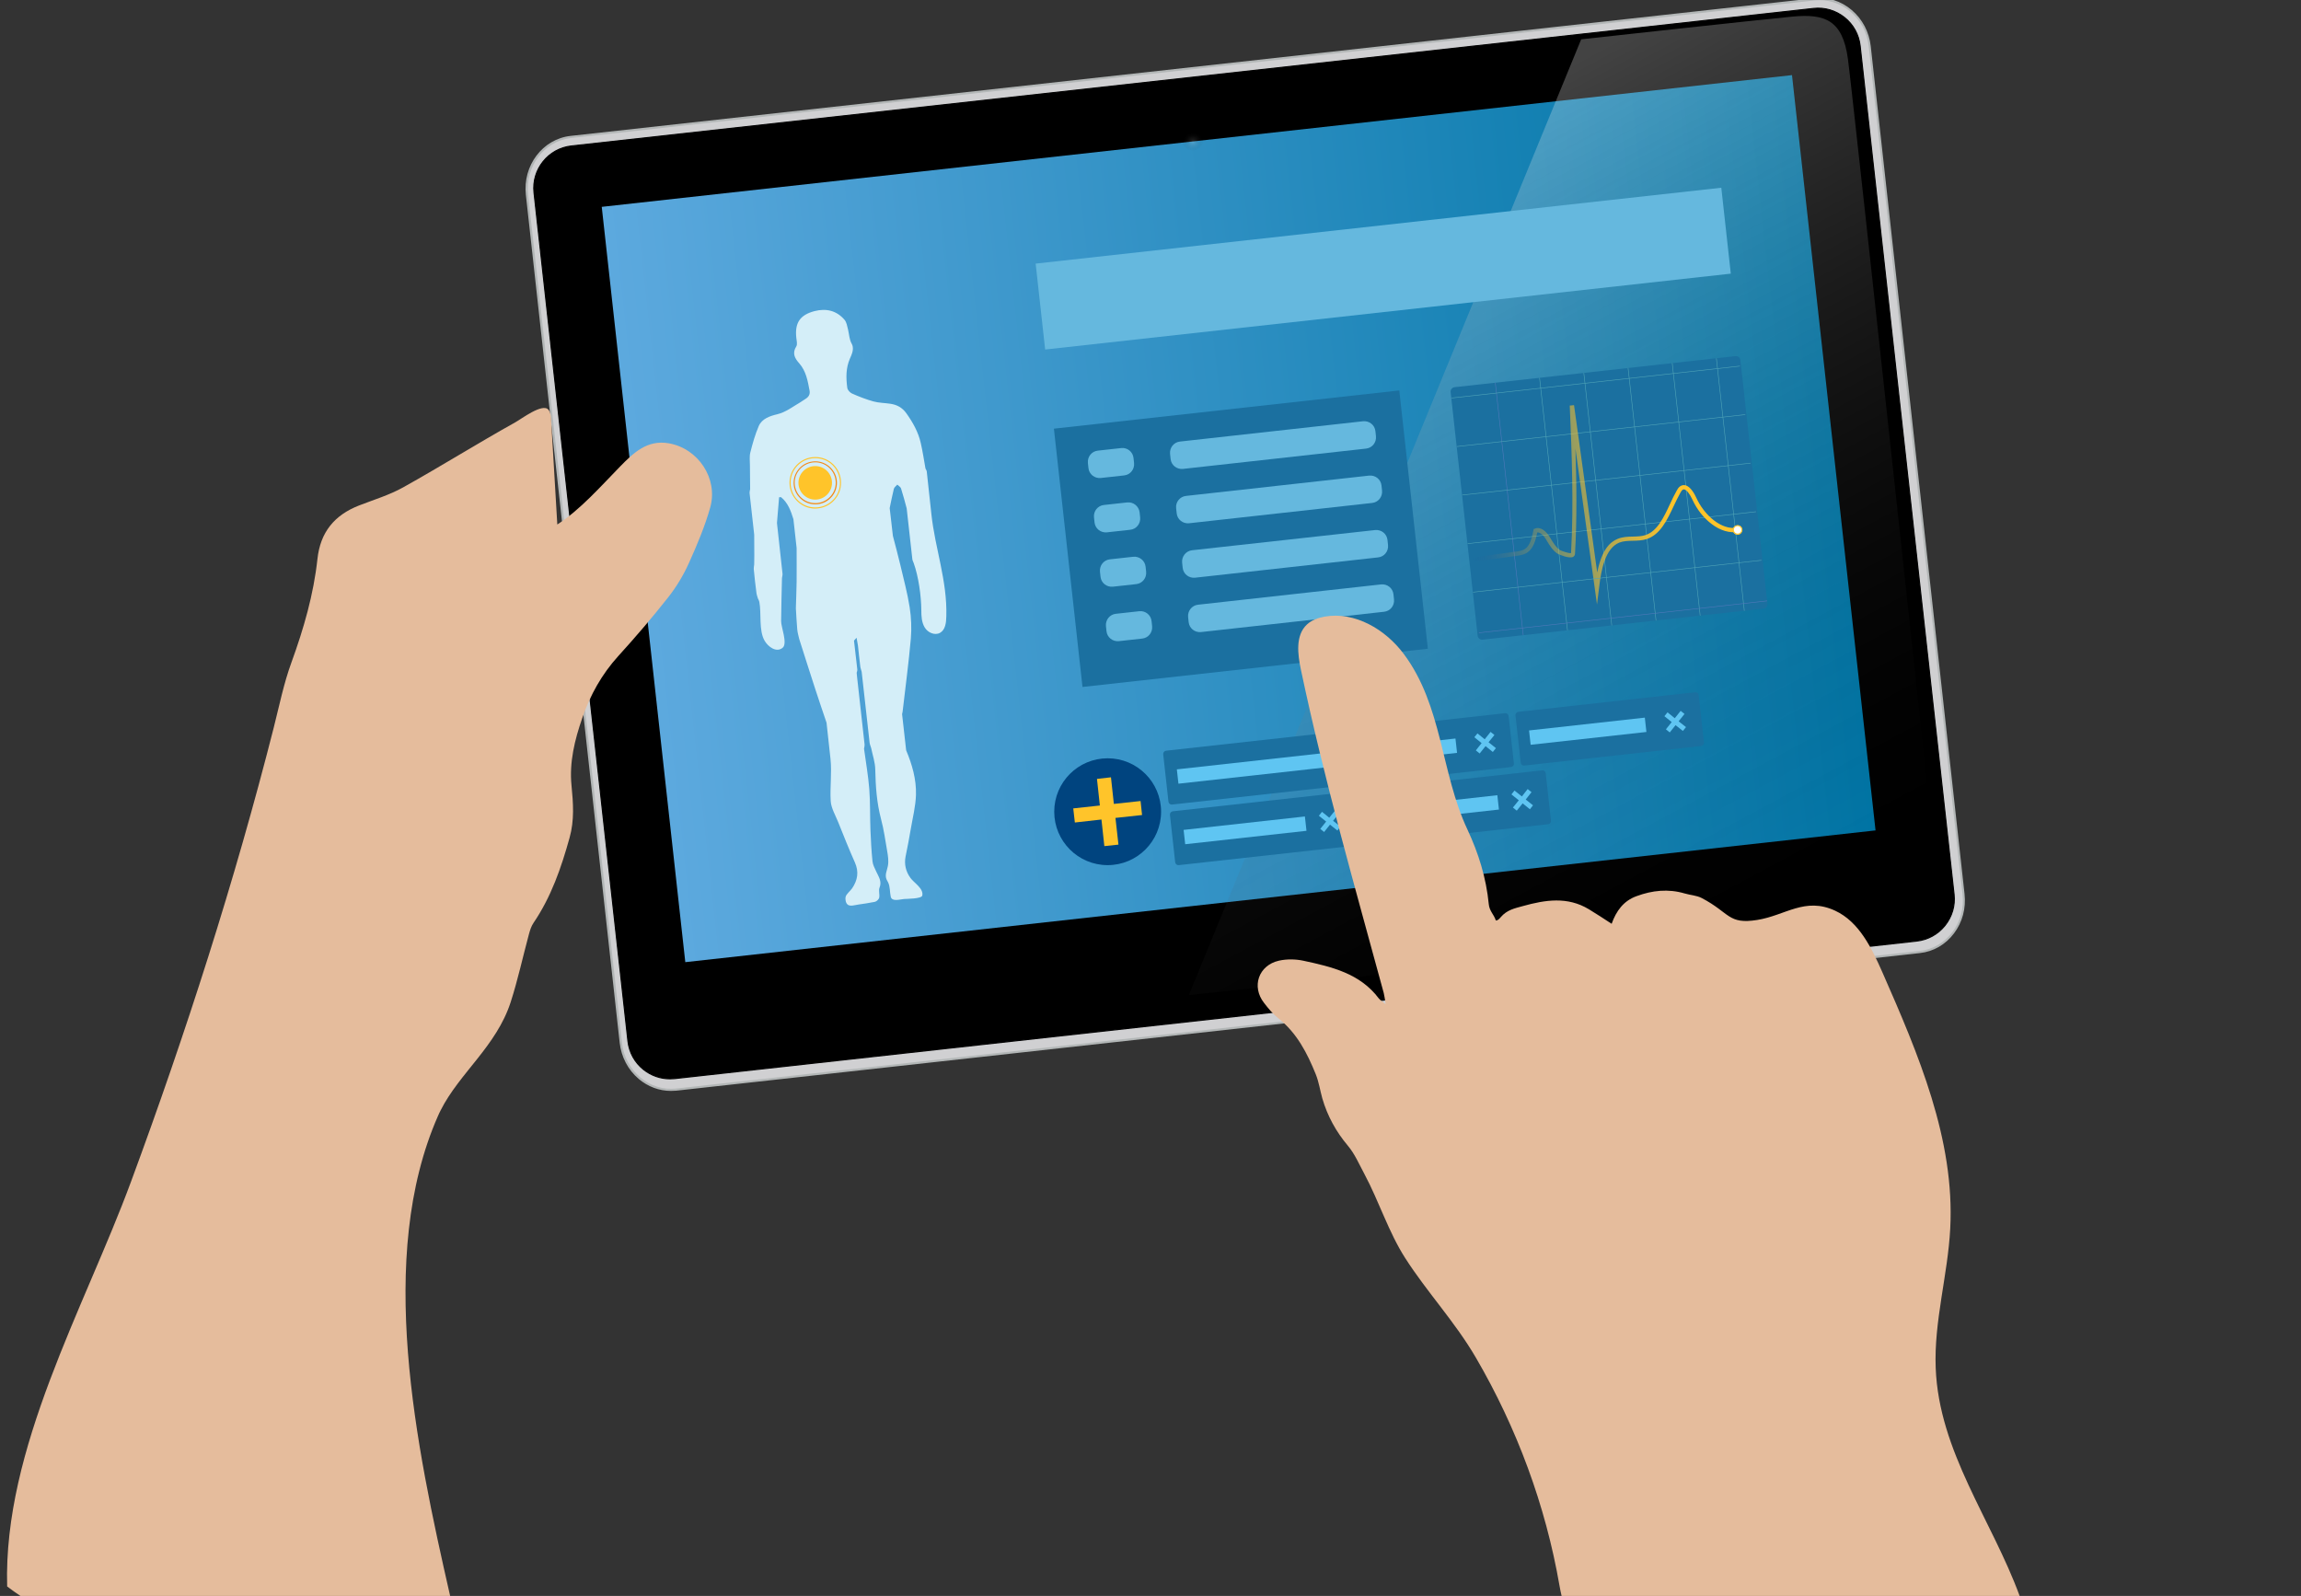 <svg xmlns="http://www.w3.org/2000/svg" viewBox="-843.4 541.4 2153.6 1493.7" xml:space="preserve">
<rect x="-843.4" y="541.4" width="2153.6" height="1493.7" fill="#333333" stroke="none"/>
<style type="text/css">
	.st0{fill:#D0D0D2;}
	.st1{fill:#B3B7B7;}
	.st2{opacity:0.871;fill:url(#j);enable-background:new    ;}
	.st3{opacity:0.164;fill:url(#i);enable-background:new    ;}
	.st4{fill:#D4EEF8;}
	.st5{opacity:0.264;fill:url(#h);enable-background:new    ;}
	.st6{fill:#1B70A0;}
	.st7{fill:#4F78BA;}
	.st8{fill:#4FA4B7;}
	.st9{fill:url(#f);}
	.st10{fill:#FFFFFF;}
	.st11{fill:url(#g);}
	.st12{fill:#65B8DE;}
	.st13{fill:#00447F;}
	.st14{fill:#FFC42A;}
	.st15{fill:#5FC5F2;}
	.st16{fill:#F48914;}
	.st17{fill:#E5BC9C;}
</style>
		<path class="st0" d="m-309.2 669.6l1164-128.8c25.6-2.8 48.8 16.8 51.8 43.9l87.8 793.5c3 27.1-15.3 51.3-40.9 54.2l-1164 128.8c-25.6 2.8-48.8-16.8-51.8-43.9l-87.8-793.5c-3-27.2 15.3-51.4 40.9-54.2z"></path>
		<path class="st1" d="m-215.5 1562.4c-10.9 0-21.4-3.9-30.1-11.2-10-8.5-16.3-20.5-17.8-33.8l-87.8-793.5c-3.1-27.6 15.7-52.4 41.8-55.3l1164-128.8c12.7-1.4 25.1 2.5 35.1 11s16.3 20.5 17.8 33.8l87.8 793.5c1.5 13.4-2 26.5-9.9 36.9-7.9 10.5-19.2 17-31.9 18.4l-1164 128.8c-1.6 0.1-3.3 0.2-5 0.2zm-93.6-891.8c-25 2.8-43 26.6-40 53.1l87.8 793.5c1.4 12.8 7.5 24.4 17.1 32.5s21.5 11.8 33.6 10.5l1164-128.8c12.1-1.3 22.9-7.6 30.5-17.6s11-22.6 9.5-35.5l-87.8-793.5c-1.4-12.8-7.5-24.4-17.1-32.5s-21.5-11.8-33.6-10.5l-1164 128.8z"></path>
		<path d="m-308.6 678l1162.5-128.7c21.8-2.4 41.3 13.3 43.7 35l87.9 794.1c2.4 21.8-13.3 41.3-35 43.7l-1162.5 128.7c-21.8 2.4-41.3-13.3-43.7-35l-87.9-794.1c-2.4-21.7 13.3-41.3 35-43.7z"></path>
		<path d="m-216.4 1551.6c-9.1 0-17.8-3.1-25-8.8-8.4-6.7-13.6-16.3-14.8-26.9l-87.9-794.1c-2.4-22 13.5-41.9 35.5-44.3l1162.4-128.7c10.7-1.2 21.1 1.9 29.5 8.6s13.6 16.3 14.8 26.9l87.9 794.1c1.2 10.7-1.9 21.1-8.6 29.5s-16.3 13.6-26.9 14.8l-1162.5 128.7c-1.4 0.1-2.9 0.2-4.4 0.2zm-92.1-873.1c-21.4 2.4-37 21.7-34.6 43.2l87.9 794.1c1.1 10.4 6.3 19.7 14.4 26.2 8.2 6.5 18.4 9.5 28.8 8.3l1162.5-128.7c10.4-1.1 19.7-6.3 26.2-14.4 6.5-8.2 9.5-18.4 8.3-28.8l-87.9-794.1c-1.1-10.4-6.3-19.7-14.4-26.2-8.2-6.5-18.4-9.5-28.8-8.3l-1162.4 128.7z"></path>
		<linearGradient id="j" x1="-324.84" x2="795.92" y1="-811.55" y2="-811.55" gradientTransform="matrix(.994 -.11 -.109 -.988 -6.932 251.25)" gradientUnits="userSpaceOnUse">
		<stop stop-color="#6AC2FF" offset="0"></stop>
		<stop stop-color="#0087BF" offset="1"></stop>
	</linearGradient>
	<polygon class="st2" points="-280.2 735 833.8 611.7 912 1318.6 -202 1441.9"></polygon>
<g xmlns:cc="http://creativecommons.org/ns#" xmlns:dc="http://purl.org/dc/elements/1.1/" xmlns:ns1="http://sozi.baierouge.fr" xmlns:rdf="http://www.w3.org/1999/02/22-rdf-syntax-ns#">
		<radialGradient id="i" cx="294.07" cy="-347.14" r="8.085" gradientTransform="matrix(1.249 -.138 -.131 -1.186 -139.64 303.21)" gradientUnits="userSpaceOnUse">
		<stop stop-color="#fff" offset="0"></stop>
		<stop stop-opacity="0" offset="1"></stop>
	</radialGradient>
	<path class="st3" d="m283 671.3c0.6 5.3-3.5 10.1-9 10.7-5.6 0.6-10.6-3.2-11.2-8.5s3.5-10.1 9-10.7c5.6-0.6 10.6 3.2 11.2 8.5z"></path>
	<path class="st4" d="m-36.8 1170.6l-0.1-0.2c2.5 22 4.9 44.1 7.4 66.1 0.2 1.6 0.9 3.2 1.4 4.8 1.4 6.8 3.8 13.6 3.9 20.4 0.3 15.7 1.4 31.1 5.4 46.3 2.6 9.7 4 19.8 5.7 29.7 0.8 4.6 1.6 9.5 0.7 14.2-0.8 4.4-3.2 8.4-1.1 12.9 0.4 0.8 0.9 1.5 1.3 2.4 2 4 1.5 9.2 2.5 13.5 1.1 4.9 8.8 2.4 12.4 2.1 2.4-0.2 16.4-0.1 17.1-3.2 1.4-6.6-7.6-11.8-11-16.4-4.4-6-6.1-13-4.6-20.3 1.8-8.4 3.3-16.9 4.8-25.4 1.8-10.7 4.6-21.5 4.9-32.3 0.4-14.4-3.6-28.3-9.2-41.6-1.3-11.3-2.5-22.6-3.8-33.8 0.2-0.8 0.4-1.6 0.5-2.4 2.6-22.8 5.7-45.5 7.7-68.4 0.8-9.6 0.4-19.6-1.1-29.2-2.1-13.4-5.7-26.6-8.8-39.9-2.1-9-4.6-17.9-6.9-26.9l-3-26.1c1.3-6 2.4-12 3.9-18 0.4-1.5 2.1-2.6 3.2-3.9 1.2 1.1 3 2.1 3.5 3.5 2 6.2 3.6 12.4 5.3 18.7 1.7 15.8 3.5 31.6 5.3 47.5 0.1 1.3 0.9 2.5 1.3 3.8 4.5 12.6 7 30.5 7.1 44 0 5.6 0.3 11.4 3.2 16.2s9.4 7.7 14.3 5c5-2.8 5.8-9.5 5.9-15.3 1-33.6-10.5-63.2-14-96-1.4-13.2-2.8-26.5-4.3-39.7-0.1-1-0.8-1.9-1.2-2.8-1.4-7.9-2.6-15.9-4.4-23.8-2.3-10.3-7.4-19.3-13.5-27.9-3.9-5.4-8.8-8-15-8.9-5.3-0.8-10.8-0.8-15.9-2.2-6.8-1.9-13.5-4.5-20-7.4-2-0.9-4.2-3.4-4.4-5.4-1.2-9.2-1.4-18.4 2.5-27.3 1.6-3.6 3.3-7.2 2.6-11.3-0.2-0.8-0.4-1.6-0.8-2.3-2.5-4.3-2.4-8.8-3.6-13.7-0.8-3.1-1.3-6.6-3.2-8.9-7.5-8.8-17.3-11-28.2-8.2-13.6 3.6-18.5 11-17 24.9 0.3 2.7 1.2 6.2 0 8.1-4.1 6.4-1.4 11.2 2.7 15.8 6.5 7.4 8 16.5 9.7 25.5 0.7 3.5-0.8 6-3.7 7.8-1.7 1-3.2 2.2-4.9 3.2-7.1 4.1-13.5 9.3-21.9 11.3-6.6 1.6-14.1 4-17.1 11.1-3.4 7.9-5.7 16.2-7.8 24.5-1 3.8-0.4 8.1-0.4 12.1 0 7.4 0.1 14.8 0.2 22.2-0.2 1.3-0.6 2.7-0.5 4 1.4 12.9 2.8 25.8 4.3 38.7 0 6.4 0.1 12.8 0.1 19.2 0 2.9 0 5.7-0.1 8.6-0.1 1.5-0.5 3-0.4 4.5 0.7 7.4 1.5 14.8 2.5 22.2 0.2 1.8 0.9 3.5 1.4 5.3 0.5 1 1.1 2 1.3 3.1 2.1 10.7-0.7 26.8 5 36.5 3.3 5.6 10.9 11.3 16.8 6.5 4.9-4-1.5-19.6-1.4-24.8 0.1-13.5 0.5-27 0.8-40.5 0.2-1.3 0.6-2.7 0.5-4-1.7-15.8-3.5-31.6-5.2-47.5 0.7-8 1.3-16.1 2-24.1 0.6 0 1.2-0.1 1.8-0.1 6.5 5.3 9.2 12.9 11.6 20.6l3 27c0 10.5 0.1 21.1 0 31.6-0.1 8.3-0.5 16.5-0.7 24.8 0.4 6.6 0.7 13.3 1.3 19.9 0.3 3.1 1.2 6.1 1.9 9.1 5 15.6 9.9 31.2 15 46.8 3.4 10.5 7 20.9 10.5 31.3 1.2 11.3 2.5 22.6 3.7 33.9 1.4 13-0.6 26.4 0.2 39.5 0.4 6.6 4.7 13.8 7.1 19.9 5 12.5 10 25.1 15.5 37.4 4 9 2.6 16.7-2.6 24.4-1.6 2.3-5.4 5.3-6 7.8-0.2 0.7-0.2 1.4-0.2 2 0.1 1.7 0.4 3.4 1.4 4.7 2.3 3 7.6 1 10.7 0.6 5.1-0.7 10.2-1.5 15.3-2.5 1.7-0.3 3.9-2.4 4.2-4 0.6-3-0.8-6.6 0.3-9.3 2.4-6-0.9-10.3-3.1-15.1-1.4-3.1-3.2-6.3-3.5-9.6-1-9.7-1.5-19.5-1.9-29.2-0.5-12.8-0.1-25.7-1.1-38.5-1-12.6-3.2-25.1-4.9-37.6 0.2-1.3 0.6-2.7 0.5-4-2.3-21-4.6-42-7-63-0.1-1.4-0.2-2.8-0.4-4.1 0.2-1 0.7-2 0.6-3-1-9-2-18-3.1-27.1 0.6-0.7 1.1-1.3 2.4-2.7 0.5 3 0.9 5.1 1.3 7.3 0.7 6.3 1.3 12.6 2.1 18.9 0.1 1.9 1 4 1.5 6.1z"></path>
		<linearGradient id="h" x1="370.03" x2="676.12" y1="-499.63" y2="-1257.8" gradientTransform="matrix(1.003 -.111 -.111 -1 -17.832 257.41)" gradientUnits="userSpaceOnUse">
		<stop stop-color="#fff" offset="0"></stop>
		<stop stop-opacity="0" offset="1"></stop>
	</linearGradient>
	<path class="st5" d="m636.5 578.2l-367.2 894.5 704.1-75.5s-82.6-766.9-87.3-801c-5-35.7-21-42.3-52.4-39.2-32.9 3.1-197.2 21.2-197.2 21.2z"></path>
	<path class="st6" d="m807.2 1111l-263.1 29.1c-2.2 0.2-4.2-1.4-4.5-3.6l-25.3-228.2c-0.2-2.2 1.4-4.2 3.6-4.5l263.1-29.1c2.2-0.2 4.2 1.4 4.5 3.6l25.3 228.2c0.2 2.2-1.4 4.2-3.6 4.5z"></path>
		<rect class="st7" transform="matrix(.11 .994 -.994 .11 1518.2 339.86)" x="450.5" y="1017.5" width="237.7" height=".5"></rect>
		<rect class="st8" transform="matrix(.11 .994 -.994 .11 1550.5 294.65)" x="491.9" y="1012.9" width="237.7" height=".5"></rect>
		<rect class="st8" transform="matrix(.11 .994 -.994 .11 1582.8 249.45)" x="533.3" y="1008.3" width="237.7" height=".5"></rect>
		<rect class="st8" transform="matrix(.11 .994 -.994 .11 1615.1 204.25)" x="574.6" y="1003.7" width="237.7" height=".5"></rect>
		<rect class="st8" transform="matrix(.11 .994 -.994 .11 1647.3 159.05)" x="616" y="999.1" width="237.7" height=".5"></rect>
		<rect class="st8" transform="matrix(.11 .994 -.994 .11 1679.6 113.85)" x="657.4" y="994.6" width="237.7" height=".5"></rect>
		<rect class="st8" transform="matrix(.11 .994 -.994 .11 1471.8 154.18)" x="649.6" y="762.8" width=".5" height="271.5"></rect>
		<rect class="st8" transform="matrix(.11 .994 -.994 .11 1521.4 189.62)" x="654.6" y="808.2" width=".5" height="271.5"></rect>
		<rect class="st8" transform="matrix(.11 .994 -.994 .11 1571 225.06)" x="659.6" y="853.6" width=".5" height="271.5"></rect>
		<rect class="st8" transform="matrix(.11 .994 -.994 .11 1620.6 260.49)" x="664.7" y="899" width=".5" height="271.5"></rect>
		<linearGradient id="f" x1="529.95" x2="783.6" y1="1026.1" y2="998" gradientUnits="userSpaceOnUse">
			<stop stop-color="#002CAA" stop-opacity="0" offset="0"></stop>
			<stop stop-color="#0932A5" stop-opacity=".007" offset=".005"></stop>
			<stop stop-color="#374D8E" stop-opacity=".048" offset=".035"></stop>
			<stop stop-color="#626779" stop-opacity=".093" offset=".069"></stop>
			<stop stop-color="#887D66" stop-opacity=".142" offset=".105"></stop>
			<stop stop-color="#A89055" stop-opacity=".195" offset=".145"></stop>
			<stop stop-color="#C4A148" stop-opacity=".254" offset=".189"></stop>
			<stop stop-color="#DAAE3D" stop-opacity=".32" offset=".238"></stop>
			<stop stop-color="#EBB834" stop-opacity=".397" offset=".295"></stop>
			<stop stop-color="#F6BF2E" stop-opacity=".493" offset=".367"></stop>
			<stop stop-color="#FDC32B" stop-opacity=".627" offset=".466"></stop>
			<stop stop-color="#FFC42A" offset=".744"></stop>
		</linearGradient>
		<path class="st9" d="m651.3 1107.2l-20.2-146c1.1 32.8 1.5 65.9-0.4 98.6-0.1 1.2-0.7 2.2-1.8 2.8-3.8 1.9-13.7-2.4-14.7-3.1-4.4-2.9-7.4-7.9-10-12.2l-0.6-1.1c-2.2-3.6-5.4-6.7-8.2-6.5-1.5 7.4-3.6 14.7-9 18.6-3.3 2.4-7.2 2.9-10.7 3.4l-41 5.6-0.5-4 41-5.6c3.1-0.4 6.4-0.9 8.9-2.7 4.6-3.2 6.3-10.3 7.7-17.3l0.2-1.1 1-0.4c5.5-2.3 10.9 2.6 14.1 7.9l0.7 1.1c2.5 4.2 5.1 8.5 8.8 11 1.5 0.9 8.3 3.2 10.4 2.9 2.6-45.9 0.7-92.8-1.2-138.1l4-0.4 21.7 156.6c4.5-22.3 12.4-28.6 19-31.4 4.7-2 9.6-2.1 14.4-2.2 4.2-0.1 8.1-0.2 11.8-1.4 11.1-3.7 17.1-16.6 22.9-29 2-4.3 4.1-8.8 6.4-12.8 0.7-1.3 1.6-2.7 2.9-3.7 1.6-1.2 3.4-1.5 5.2-1.1 5 1.3 8.8 8.7 10.2 11.8 7.1 15.6 23.1 30.7 38.8 27.8l0.7 3.9c-8.2 1.5-16.9-1-25.1-7.2-7.5-5.6-13.9-13.7-18.1-22.9-2.4-5.2-5.3-9-7.5-9.5-0.6-0.2-1.2 0-1.8 0.4-0.7 0.5-1.2 1.5-1.8 2.4-2.2 3.9-4.3 8.3-6.3 12.5-6.2 13.2-12.6 26.9-25.3 31.1-4.3 1.4-8.7 1.5-13 1.6-4.6 0.1-8.9 0.2-12.9 1.8-13 5.5-16.8 25.2-18.7 41.8l-2 16.1z"></path>
			<circle class="st10" cx="782.9" cy="1037.3" r="4.1"></circle>
			<linearGradient id="g" x1="534.24" x2="787.89" y1="1064.9" y2="1036.8" gradientUnits="userSpaceOnUse">
				<stop stop-color="#002CAA" stop-opacity="0" offset="0"></stop>
				<stop stop-color="#0932A5" stop-opacity=".007" offset=".005"></stop>
				<stop stop-color="#374D8E" stop-opacity=".048" offset=".035"></stop>
				<stop stop-color="#626779" stop-opacity=".093" offset=".069"></stop>
				<stop stop-color="#887D66" stop-opacity=".142" offset=".105"></stop>
				<stop stop-color="#A89055" stop-opacity=".195" offset=".145"></stop>
				<stop stop-color="#C4A148" stop-opacity=".254" offset=".189"></stop>
				<stop stop-color="#DAAE3D" stop-opacity=".32" offset=".238"></stop>
				<stop stop-color="#EBB834" stop-opacity=".397" offset=".295"></stop>
				<stop stop-color="#F6BF2E" stop-opacity=".493" offset=".367"></stop>
				<stop stop-color="#FDC32B" stop-opacity=".627" offset=".466"></stop>
				<stop stop-color="#FFC42A" offset=".744"></stop>
			</linearGradient>
			<path class="st11" d="m784.1 1041.8c-2.4 0.7-5-0.8-5.6-3.2s0.8-5 3.2-5.6c2.4-0.7 5 0.8 5.6 3.2s-0.8 4.9-3.2 5.6 2.4-0.7 0 0zm-2.1-7.9c-1.9 0.5-3 2.4-2.5 4.3s2.4 3 4.3 2.5 3-2.4 2.5-4.3-2.5-3-4.3-2.5c-1.9 0.5 1.8-0.5 0 0z"></path>
		<rect class="st8" transform="matrix(.11 .994 -.994 .11 1670.2 295.94)" x="669.7" y="944.4" width=".5" height="271.5"></rect>
		<rect class="st7" transform="matrix(.11 .994 -.994 .11 1712.9 324.3)" x="675.2" y="982.5" width=".5" height="271.5"></rect>
		<rect class="st12" transform="matrix(.994 -.11 .11 .994 -84.473 54.457)" x="128.4" y="752.3" width="645.6" height="80.9"></rect>
		<rect class="st6" transform="matrix(.994 -.11 .11 .994 -113.1 41.34)" x="155.4" y="923.9" width="325.2" height="243.2"></rect>
		<circle class="st13" cx="193.3" cy="1301.1" r="50"></circle>
		<polygon class="st14" points="224.1 1291.1 199.1 1293.8 196.4 1268.9 183.3 1270.4 186 1295.3 161.1 1298 162.6 1311.2 187.5 1308.4 190.2 1333.3 203.4 1331.9 200.6 1306.9 225.5 1304.2"></polygon>
	<path class="st6" d="m449.8 1272.7l-196.2 21.7c-1.7 0.2-3.2-1-3.4-2.7l-4.9-44.3c-0.2-1.7 1-3.2 2.7-3.4l196.2-21.7c1.7-0.2 3.2 1 3.4 2.7l4.9 44.3c0.2 1.7-1 3.2-2.7 3.4z"></path>
	<polygon class="st15" points="435.7 1255 428.8 1249.5 434.3 1242.7 430.7 1239.8 425.2 1246.7 418.4 1241.2 415.5 1244.8 422.3 1250.3 416.8 1257.1 420.5 1260 425.9 1253.1 432.8 1258.6"></polygon>
	<path class="st6" d="m570.8 1259.3l-108.5 12c-1.7 0.2-3.2-1-3.4-2.7l-4.9-44.3c-0.2-1.7 1-3.2 2.7-3.4l108.5-12c1.7-0.2 3.2 1 3.4 2.7l4.9 44.3c0.2 1.7-1 3.2-2.7 3.4z"></path>
	<polygon class="st15" points="556.7 1241.6 549.8 1236.1 555.3 1229.3 551.7 1226.4 546.2 1233.3 539.4 1227.8 536.5 1231.4 543.3 1236.9 537.9 1243.7 541.5 1246.6 547 1239.7 553.8 1245.2"></polygon>
	<path class="st6" d="m748.7 1239.6l-165.4 18.3c-1.7 0.2-3.2-1-3.4-2.7l-4.9-44.2c-0.2-1.7 1-3.2 2.7-3.4l165.4-18.3c1.7-0.2 3.2 1 3.4 2.7l4.9 44.3c0.2 1.6-1 3.1-2.7 3.3z"></path>
	<polygon class="st15" points="734.6 1221.9 727.7 1216.5 733.2 1209.6 729.6 1206.7 724.1 1213.6 717.3 1208.1 714.4 1211.7 721.2 1217.2 715.8 1224 719.4 1226.9 724.8 1220.1 731.7 1225.5"></polygon>
	<path class="st6" d="m605.5 1312.8l-165.4 18.3c-1.7 0.2-3.2-1-3.4-2.7l-4.9-44.3c-0.2-1.7 1-3.2 2.7-3.4l165.4-18.3c1.7-0.2 3.2 1 3.4 2.7l4.9 44.3c0.3 1.7-1 3.3-2.7 3.4z"></path>
	<polygon class="st15" points="591.4 1295.1 584.6 1289.7 590 1282.8 586.4 1279.9 581 1286.8 574.1 1281.3 571.2 1284.9 578.1 1290.4 572.6 1297.2 576.2 1300.1 581.7 1293.3 588.5 1298.8"></polygon>
	<path class="st6" d="m425.3 1332.8l-165.4 18.3c-1.7 0.2-3.2-1-3.4-2.7l-4.9-44.3c-0.2-1.7 1-3.2 2.7-3.4l165.4-18.3c1.7-0.2 3.2 1 3.4 2.7l4.9 44.3c0.2 1.7-1 3.2-2.7 3.4z"></path>
	<polygon class="st15" points="411.2 1315.1 404.3 1309.6 409.8 1302.8 406.2 1299.9 400.7 1306.7 393.9 1301.2 391 1304.9 397.8 1310.3 392.3 1317.2 395.9 1320.1 401.4 1313.2 408.3 1318.7"></polygon>
		<rect class="st15" transform="matrix(.994 -.11 .11 .994 -136.71 43.606)" x="258.4" y="1253.8" width="136.8" height="13.5"></rect>
		<rect class="st15" transform="matrix(.994 -.11 .11 .994 -133.62 62.076)" x="471.7" y="1235.1" width="48" height="13.5"></rect>
		<rect class="st15" transform="matrix(.994 -.11 .11 .994 -130.94 78.14)" x="588.1" y="1218.9" width="109" height="13.5"></rect>
		<rect class="st15" transform="matrix(.994 -.11 .11 .994 -139.82 63.11)" x="444.9" y="1291.8" width="114.2" height="13.5"></rect>
		<rect class="st15" transform="matrix(.994 -.11 .11 .994 -143.11 43.415)" x="264.8" y="1311.7" width="114.2" height="13.5"></rect>
	<g transform="translate(406.61 180.76)">
		<path class="st12" d="m-145.6 773.9l171.3-19c5.8-0.6 11 3.5 11.6 9.3l0.5 4.7c0.6 5.8-3.5 11-9.3 11.6l-171.3 19c-5.8 0.6-11-3.5-11.6-9.3l-0.5-4.7c-0.6-5.8 3.5-11 9.3-11.6"></path>
		<path class="st12" d="m-200.7 780l-21.8 2.4c-5.8 0.6-9.9 5.8-9.3 11.6l0.5 4.7c0.6 5.8 5.8 9.9 11.6 9.3l21.8-2.4c5.8-0.6 9.9-5.8 9.3-11.6l-0.5-4.7c-0.6-5.8-5.8-10-11.6-9.3"></path>
	</g>
	<g transform="translate(406.61 190.49)">
		<path class="st12" d="m-134.3 865.9l171.3-18.9c5.8-0.6 11 3.5 11.6 9.3l0.5 4.7c0.6 5.8-3.5 11-9.3 11.6l-171.3 19c-5.8 0.6-11-3.5-11.6-9.3l-0.5-4.7c-0.6-5.8 3.5-11 9.3-11.7"></path>
		<path class="st12" d="m-189.4 872l-21.8 2.4c-5.8 0.6-9.9 5.8-9.3 11.6l0.5 4.7c0.6 5.8 5.8 9.9 11.6 9.3l21.8-2.4c5.8-0.6 9.9-5.8 9.3-11.6l-0.5-4.7c-0.6-5.7-5.8-9.9-11.6-9.3"></path>
	</g>
	<g transform="translate(406.61 195.36)">
		<path class="st12" d="m-128.7 912l171.3-19c5.8-0.6 11 3.5 11.6 9.3l0.5 4.7c0.6 5.8-3.5 11-9.3 11.6l-171.3 19c-5.8 0.6-11-3.5-11.6-9.3l-0.5-4.7c-0.6-5.8 3.6-11 9.3-11.6"></path>
		<path class="st12" d="m-183.8 918.1l-21.8 2.4c-5.8 0.6-9.9 5.8-9.3 11.6l0.5 4.7c0.6 5.8 5.8 9.9 11.6 9.3l21.8-2.4c5.8-0.6 9.9-5.8 9.3-11.6l-0.5-4.7c-0.6-5.8-5.8-10-11.6-9.3"></path>
	</g>
	<g transform="translate(406.61 185.63)">
		<path class="st12" d="m-139.9 819.9l171.3-19c5.8-0.6 11 3.5 11.6 9.3l0.5 4.7c0.6 5.8-3.5 11-9.3 11.6l-171.3 19c-5.8 0.6-11-3.5-11.6-9.3l-0.5-4.7c-0.7-5.8 3.5-11 9.3-11.6"></path>
		<path class="st12" d="m-195 826l-21.8 2.4c-5.8 0.6-9.9 5.8-9.3 11.6l0.5 4.7c0.6 5.8 5.8 9.9 11.6 9.3l21.8-2.4c5.8-0.6 9.9-5.8 9.3-11.6l-0.5-4.7c-0.7-5.8-5.9-9.9-11.6-9.3"></path>
	</g>
	<circle class="st14" cx="-80.4" cy="993.3" r="15.7"></circle>
	<path class="st16" d="m-80.4 1013.4c-4.6 0-9-1.5-12.6-4.4-4.2-3.4-6.9-8.1-7.5-13.5-1.2-11 6.8-21 17.9-22.2 5.4-0.6 10.7 0.9 14.9 4.3s6.9 8.1 7.5 13.5c1.2 11-6.8 21-17.9 22.2-0.8 0-1.6 0.1-2.3 0.1zm0.1-39.3c-0.7 0-1.4 0-2.2 0.1-10.5 1.2-18.2 10.6-17 21.1 0.6 5.1 3.1 9.6 7.1 12.8s9 4.6 14.1 4.1c10.5-1.2 18.2-10.6 17-21.1-0.6-5.1-3.1-9.6-7.1-12.8-3.4-2.7-7.6-4.2-11.9-4.2z"></path>
	<path class="st14" d="m-80.4 1017.4c-5.4 0-10.7-1.8-15-5.3-5-4-8.2-9.8-8.9-16.2s1.1-12.7 5.1-17.7 9.8-8.2 16.2-8.9 12.7 1.1 17.7 5.1 8.2 9.8 8.9 16.2-1.1 12.7-5.1 17.7-9.8 8.2-16.2 8.9c-0.9 0.1-1.8 0.2-2.7 0.2zm0.1-47.2c-0.9 0-1.7 0-2.6 0.1-6.1 0.7-11.6 3.7-15.5 8.5s-5.6 10.8-4.9 17c1.4 12.7 12.8 21.8 25.5 20.4 6.1-0.7 11.6-3.7 15.5-8.5s5.6-10.8 4.9-17c-0.7-6.1-3.7-11.6-8.5-15.5-4.2-3.3-9.2-5-14.4-5z"></path>
	<path class="st17" d="m-217.4 956.3c-20.2-3.5-33 8.8-45.6 21.7-17.8 18.2-37.3 40.5-58.8 54.3-1.9-32.8-3.9-65.5-5.8-98.3-0.2-3.2-0.5-6.6-2.5-9.1-5.4-6.7-25.7 8.9-31.1 11.8-35.3 19.7-69.5 41.1-104.8 60.8-12.9 7.2-27.5 11.6-41.4 17-23 9-36.2 25-38.9 50.1-3.6 33.2-12.8 65-24.2 96.4-7.3 19.9-11.5 40.9-16.7 61.4-36.6 144-82.1 285.6-133.6 425-43.8 118.6-119.6 249.5-115.9 378.8 4.2 3.2 8.4 6.2 12.5 8.9h402.1c-32-140.6-69.5-317.2-11.4-449.2 0.8-1.8 1.6-3.6 2.5-5.3 17.7-35.1 52.2-60 65.6-101.4 6.7-20.8 11.3-42.2 17-63.3 1-3.7 2.2-7.6 4.3-10.7 16.6-24.4 26-51.7 33.8-79.8 4.6-16.4 3.4-32.3 1.8-48.8-2.2-21.7 3-42.9 10.1-63.3 7.4-21.4 18.2-40.8 33.6-57.8 16.3-17.9 32-36.3 46.9-55.2 7.7-9.8 14.3-20.8 19.4-32.2 7.6-16.9 14.9-34.2 19.9-52 7.4-27-11.4-55-38.8-59.8z"></path>
	<path class="st17" d="m918.4 1451.4c-10-22.7-21.8-47.3-44.3-57.7-28.2-13-46.5 4.5-72.8 8.7-27.5 4.4-25.4-6.6-52-20.5-4.8-2.5-10.7-2.7-16-4.3-15.3-4.5-30.2-2.9-44.9 2.5-12.3 4.4-19.1 13.9-23.4 25.9-7.4-4.8-14.3-9.4-21.3-13.6-20-12.1-40.8-8.8-61.7-3-8 2.2-14.9 3.6-20.7 10.3-1.3 1.5-2.7 3.3-4.7 3.2-1.7-5.6-6-8.7-6.6-15.3-2.4-24.6-9.6-47.7-20-69.9-24.9-52.9-23.2-115.7-59.6-164.3-17.2-23-45.7-39.8-73.9-34.9-6.1 1.1-12.2 3.2-16.7 7.4-10.9 10.2-8.7 27.8-5.6 42.4 21.7 103 50 201.2 77.5 302.5 0.7 2.7 1 5.5 1.8 10.5-3.4-2.8-5.2-3.9-6.4-5.4-17.6-23.5-44.1-29.6-70.5-35.3-7.4-1.6-15.6-1.7-22.9-0.1-19.2 4.3-26 24.3-14 39.6 4 5.2 8.3 10.4 13.4 14.4 17.4 13.8 27 32.6 35 52.4 2.9 7.2 4 15 6.1 22.5 4.8 16.5 12.8 31.1 24 44.4 6.4 7.6 10.5 17.3 15.3 26.2 13.9 26 22.7 54.6 38.3 78.9 20.5 32 46.7 59.8 66.1 93.1 38.4 65.8 65.3 138.4 78.3 213.5 0.6 3.2 1.2 6.5 2 9.7h428.7c-26-71.1-75.6-135.1-78.6-213.5-1.7-43.7 11.3-86.7 13.6-130.4 4.4-83.5-29.9-163.4-63.5-239.9z"></path>
</g>
</svg>